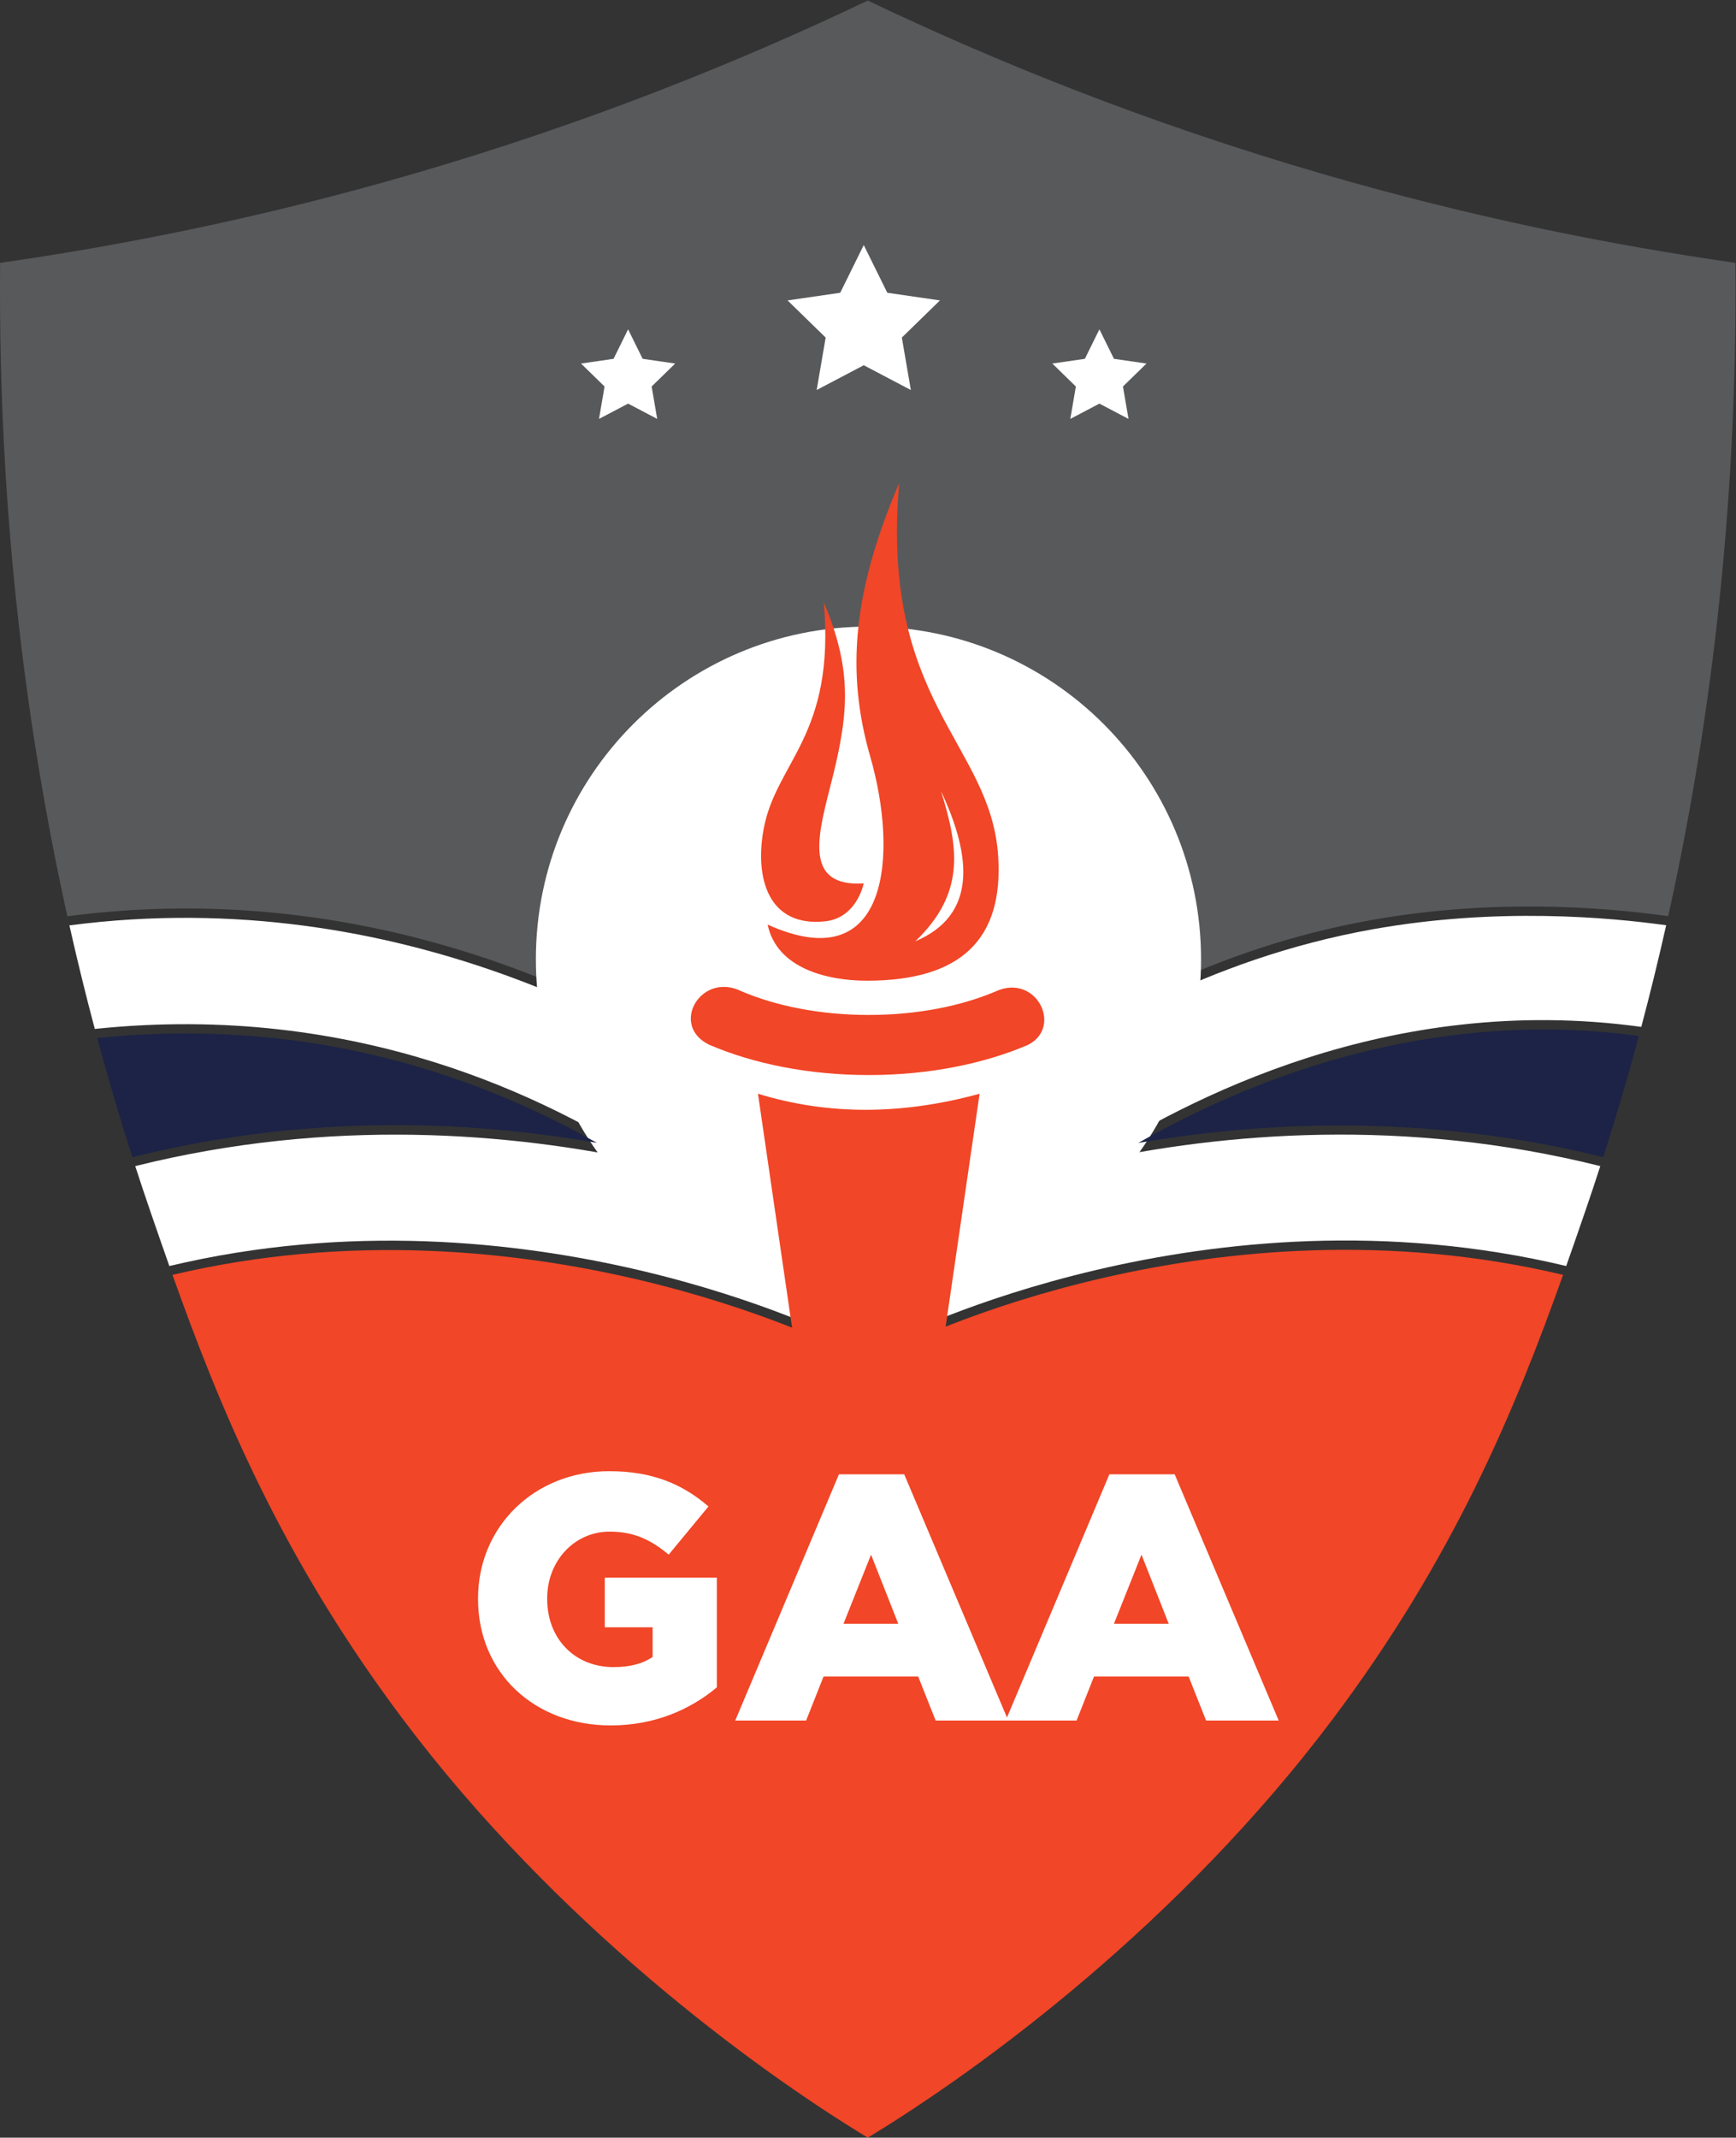 <?xml version="1.0" encoding="UTF-8" standalone="no"?>
<!-- Created with Inkscape (http://www.inkscape.org/) -->

<svg
   version="1.1"
   id="svg2"
   width="344.797"
   height="424.447"
   viewBox="0 0 344.797 424.447"
   xmlns="http://www.w3.org/2000/svg"
   xmlns:svg="http://www.w3.org/2000/svg">
  <rect x="0" y="0" width="344.797" height="424.447" fill="#333333" stroke="none"/>
  <defs
     id="defs6">
    <clipPath
       clipPathUnits="userSpaceOnUse"
       id="clipPath18">
      <path
         d="M 0,324 H 267.841 V 0 H 0 Z"
         id="path16" />
    </clipPath>
  </defs>
  <g
     id="g10"
     transform="matrix(1.333,0,0,-1.333,-6.162,428.77)">
    <g
       id="g12">
      <g
         id="g14"
         clip-path="url(#clipPath18)">
        <g
           id="g20"
           transform="translate(14.784,185.19)">
          <path
             d="m 0,0 c 46.198,6.024 82.594,-13.156 100.178,-25.123 0.146,-0.094 0.3,-0.206 0.459,-0.321 0.109,-0.079 0.22,-0.159 0.345,-0.242 8.925,-6.181 13.501,-10.713 13.534,-10.748 l 4.646,-4.631 4.652,4.697 c 0.023,0.026 2.099,2.065 6.036,5.209 0.13,0.103 0.236,0.196 0.348,0.294 l 0.19,0.163 c 1.118,0.857 2.48,1.843 3.84,2.827 l 0.86,0.623 c 1.196,0.866 2.38,1.717 3.648,2.595 14.095,9.525 31.684,19.823 55.369,24.064 17.542,3.14 33.71,2.066 44.184,0.611 l 0.112,-0.016 c 5.871,26.535 10.351,59.229 10.017,97.314 -18.282,2.603 -39.05,6.716 -61.508,13.239 -26.288,7.637 -48.969,16.852 -67.774,25.832 C 100.333,127.407 77.651,118.192 51.364,110.555 28.905,104.032 8.138,99.919 -10.145,97.316 -10.479,59.222 -5.997,26.522 -0.123,-0.016 Z"
             style="fill:#58595b;fill-opacity:1;fill-rule:nonzero;stroke:none"
             id="path22" />
        </g>
        <g
           id="g24"
           transform="translate(183.578,178.768)">
          <path
             d="m 0,0 c 0,-27.369 -22.187,-49.556 -49.556,-49.556 -27.369,0 -49.556,22.187 -49.556,49.556 0,27.367 22.187,49.555 49.556,49.555 C -22.187,49.555 0,27.367 0,0"
             style="fill:#ffffff;fill-opacity:1;fill-rule:nonzero;stroke:none"
             id="path26" />
        </g>
        <g
           id="g28"
           transform="translate(174.225,151.412)">
          <path
             d="m 0,0 c 23.535,4.061 47.297,3.352 69.178,-2.106 l 0.092,-0.021 c 1.77,5.524 3.567,11.545 5.321,18.06 C 49.919,19.294 24.283,13.796 0,0"
             style="fill:#1c2346;fill-opacity:1;fill-rule:nonzero;stroke:none"
             id="path30" />
        </g>
        <g
           id="g32"
           transform="translate(138.239,120.858)">
          <path
             d="m 0,0 -3.177,-1.663 c -0.289,-0.33 -0.594,-0.581 -1.139,-0.581 -0.549,0 -0.859,0.262 -1.156,0.603 l -3.149,1.629 c -0.455,0.235 -46.566,23.414 -99.295,10.913 7.125,-20.025 16.238,-42.09 34.282,-66.117 22.758,-30.306 52.128,-51.985 69.316,-62.4 17.186,10.415 46.556,32.094 69.314,62.4 18.046,24.028 27.158,46.095 34.283,66.121 C 47.101,23.285 1.899,0.956 0,0"
             style="fill:#f14627;fill-opacity:1;fill-rule:nonzero;stroke:none"
             id="path34" />
        </g>
        <g
           id="g36"
           transform="translate(93.554,151.429)">
          <path
             d="m 0,0 c -23.212,13.057 -48.217,18.294 -74.445,15.606 1.727,-6.397 3.495,-12.313 5.239,-17.753 l 0.091,0.024 C -46.91,3.409 -23.694,4.12 0,0"
             style="fill:#1c2346;fill-opacity:1;fill-rule:nonzero;stroke:none"
             id="path38" />
        </g>
        <g
           id="g40"
           transform="translate(249.173,168.697)">
          <path
             d="m 0,0 c 1.272,4.792 2.518,9.84 3.709,15.14 -8.455,1.173 -25.243,2.711 -43.748,-0.603 -24.893,-4.458 -43.121,-15.931 -54.825,-23.838 -1.261,-0.875 -2.435,-1.719 -3.625,-2.579 -1.619,-1.176 -3.337,-2.408 -4.612,-3.382 -0.201,-0.17 -0.373,-0.328 -0.573,-0.487 -3.769,-3.008 -5.846,-5.027 -5.918,-5.099 l -5.629,-5.687 -5.687,5.673 c -0.115,0.13 -4.742,4.613 -13.266,10.515 -0.301,0.199 -0.53,0.385 -0.817,0.572 -11.442,7.785 -49.246,31.408 -99.219,24.895 1.216,-5.405 2.486,-10.548 3.785,-15.425 39.288,4.103 67.718,-10.544 82.294,-19.84 -20.26,4.406 -47.189,6.654 -76.269,-0.591 0.754,-2.322 1.501,-4.562 2.236,-6.7 0.925,-2.688 1.869,-5.418 2.846,-8.185 53.428,12.725 99.894,-10.738 100.401,-10.998 l 3.392,-1.756 c 0.172,-0.208 0.266,-0.322 0.275,-0.322 0.009,0 0.095,0.104 0.256,0.298 l 3.426,1.793 c 0.493,0.247 46.787,23.77 100.381,10.988 0.977,2.766 1.921,5.495 2.845,8.182 0.735,2.139 1.484,4.38 2.236,6.702 -29.068,7.253 -56.005,5 -76.27,0.591 C -67.848,-10.875 -37.667,5.192 0,0"
             style="fill:#ffffff;fill-opacity:1;fill-rule:nonzero;stroke:none"
             id="path42" />
        </g>
        <g
           id="g44"
           transform="translate(131.904,60.347)">
          <path
             d="m 0,0 c -4.781,32.799 -9.564,65.595 -14.345,98.393 10.541,-3.241 21.539,-3.14 33.023,0 C 13.896,65.595 9.116,32.799 4.333,0 3.422,-1.382 0.929,-1.326 0,0"
             style="fill:#f14627;fill-opacity:1;fill-rule:evenodd;stroke:none"
             id="path46" />
        </g>
        <g
           id="g48"
           transform="translate(134.066,161.524)">
          <path
             d="M 0,0 C 8.928,0 17.152,1.675 23.724,4.492 28.988,7.155 24.926,15.23 18.915,12.46 13.759,10.266 7.174,8.952 0,8.952 c -7.214,0 -13.831,1.329 -18.998,3.544 -5.987,2.937 -10.705,-5.062 -4.81,-7.967 C -17.222,1.69 -8.964,0 0,0"
             style="fill:#f14627;fill-opacity:1;fill-rule:evenodd;stroke:none"
             id="path50" />
        </g>
        <g
           id="g52"
           transform="translate(144.831,203.811)">
          <path
             d="M 0,0 C 4.748,-10.084 5.176,-18.548 -3.822,-22.363 3.452,-15.371 2.777,-8.796 0,0 M -6.229,45.898 C -9.082,13.222 7.385,7.172 8.514,-9.614 c 0.837,-12.465 -5.551,-18.62 -19.564,-18.62 -5.791,0 -13.399,1.77 -14.782,8.358 18.206,-8.224 19.45,10.609 15.292,25.014 -3.652,12.654 -2.574,24.65 4.311,40.76"
             style="fill:#f14627;fill-opacity:1;fill-rule:evenodd;stroke:none"
             id="path54" />
        </g>
        <g
           id="g56"
           transform="translate(127.37,231.911)">
          <path
             d="m 0,0 c 1.738,-19.9 -7.148,-23.714 -8.979,-33.809 -1.328,-7.329 0.757,-14.59 9.201,-13.677 3.503,0.379 5.161,3.333 5.729,5.646 -10.216,-0.616 -6.068,9.326 -4.144,17.887 C 3.562,-16.136 4.193,-9.811 0,0"
             style="fill:#f14627;fill-opacity:1;fill-rule:evenodd;stroke:none"
             id="path58" />
        </g>
        <g
           id="g60"
           transform="translate(75.85,83.479)">
          <path
             d="m 0,0 v 0.102 c 0,10.614 8.325,18.936 19.559,18.936 6.4,0 10.924,-1.925 14.773,-5.255 L 28.404,6.605 c -2.601,2.188 -5.151,3.433 -8.791,3.433 -5.256,0 -9.312,-4.369 -9.312,-9.936 V 0 c 0,-5.929 4.11,-10.144 9.884,-10.144 2.496,0 4.37,0.519 5.826,1.509 v 4.421 h -7.127 v 7.387 h 16.698 v -16.335 c -3.85,-3.224 -9.155,-5.67 -15.813,-5.67 C 8.429,-18.832 0,-11.028 0,0"
             style="fill:#ffffff;fill-opacity:1;fill-rule:nonzero;stroke:none"
             id="path62" />
        </g>
        <g
           id="g64"
           transform="translate(138.467,79.785)">
          <path
             d="M 0,0 -4.059,10.299 -8.167,0 Z M -8.844,22.263 H 0.885 L 16.384,-14.41 H 5.566 l -2.602,6.557 h -14.098 l -2.6,-6.557 h -10.559 z"
             style="fill:#ffffff;fill-opacity:1;fill-rule:nonzero;stroke:none"
             id="path66" />
        </g>
        <g
           id="g68"
           transform="translate(178.763,79.785)">
          <path
             d="M 0,0 -4.058,10.299 -8.167,0 Z M -8.844,22.263 H 0.885 L 16.384,-14.41 H 5.567 l -2.603,6.557 h -14.098 l -2.599,-6.557 h -10.56 z"
             style="fill:#ffffff;fill-opacity:1;fill-rule:nonzero;stroke:none"
             id="path70" />
        </g>
        <g
           id="g72"
           transform="translate(133.321,285.156)">
          <path
             d="m 0,0 3.508,-7.107 7.843,-1.14 -5.675,-5.533 1.339,-7.811 -7.015,3.688 -7.015,-3.688 1.339,7.811 -5.675,5.533 7.844,1.14 z"
             style="fill:#ffffff;fill-opacity:1;fill-rule:nonzero;stroke:none"
             id="path74" />
        </g>
        <g
           id="g76"
           transform="translate(98.209,272.603)">
          <path
             d="M 0,0 2.168,-4.393 7.015,-5.097 3.507,-8.516 4.335,-13.344 0,-11.065 l -4.336,-2.279 0.828,4.828 -3.507,3.419 4.847,0.704 z"
             style="fill:#ffffff;fill-opacity:1;fill-rule:nonzero;stroke:none"
             id="path78" />
        </g>
        <g
           id="g80"
           transform="translate(168.433,272.603)">
          <path
             d="M 0,0 2.169,-4.393 7.015,-5.097 3.508,-8.516 4.336,-13.344 0,-11.065 l -4.335,-2.279 0.828,4.828 -3.508,3.419 4.847,0.704 z"
             style="fill:#ffffff;fill-opacity:1;fill-rule:nonzero;stroke:none"
             id="path82" />
        </g>
      </g>
    </g>
  </g>
</svg>

